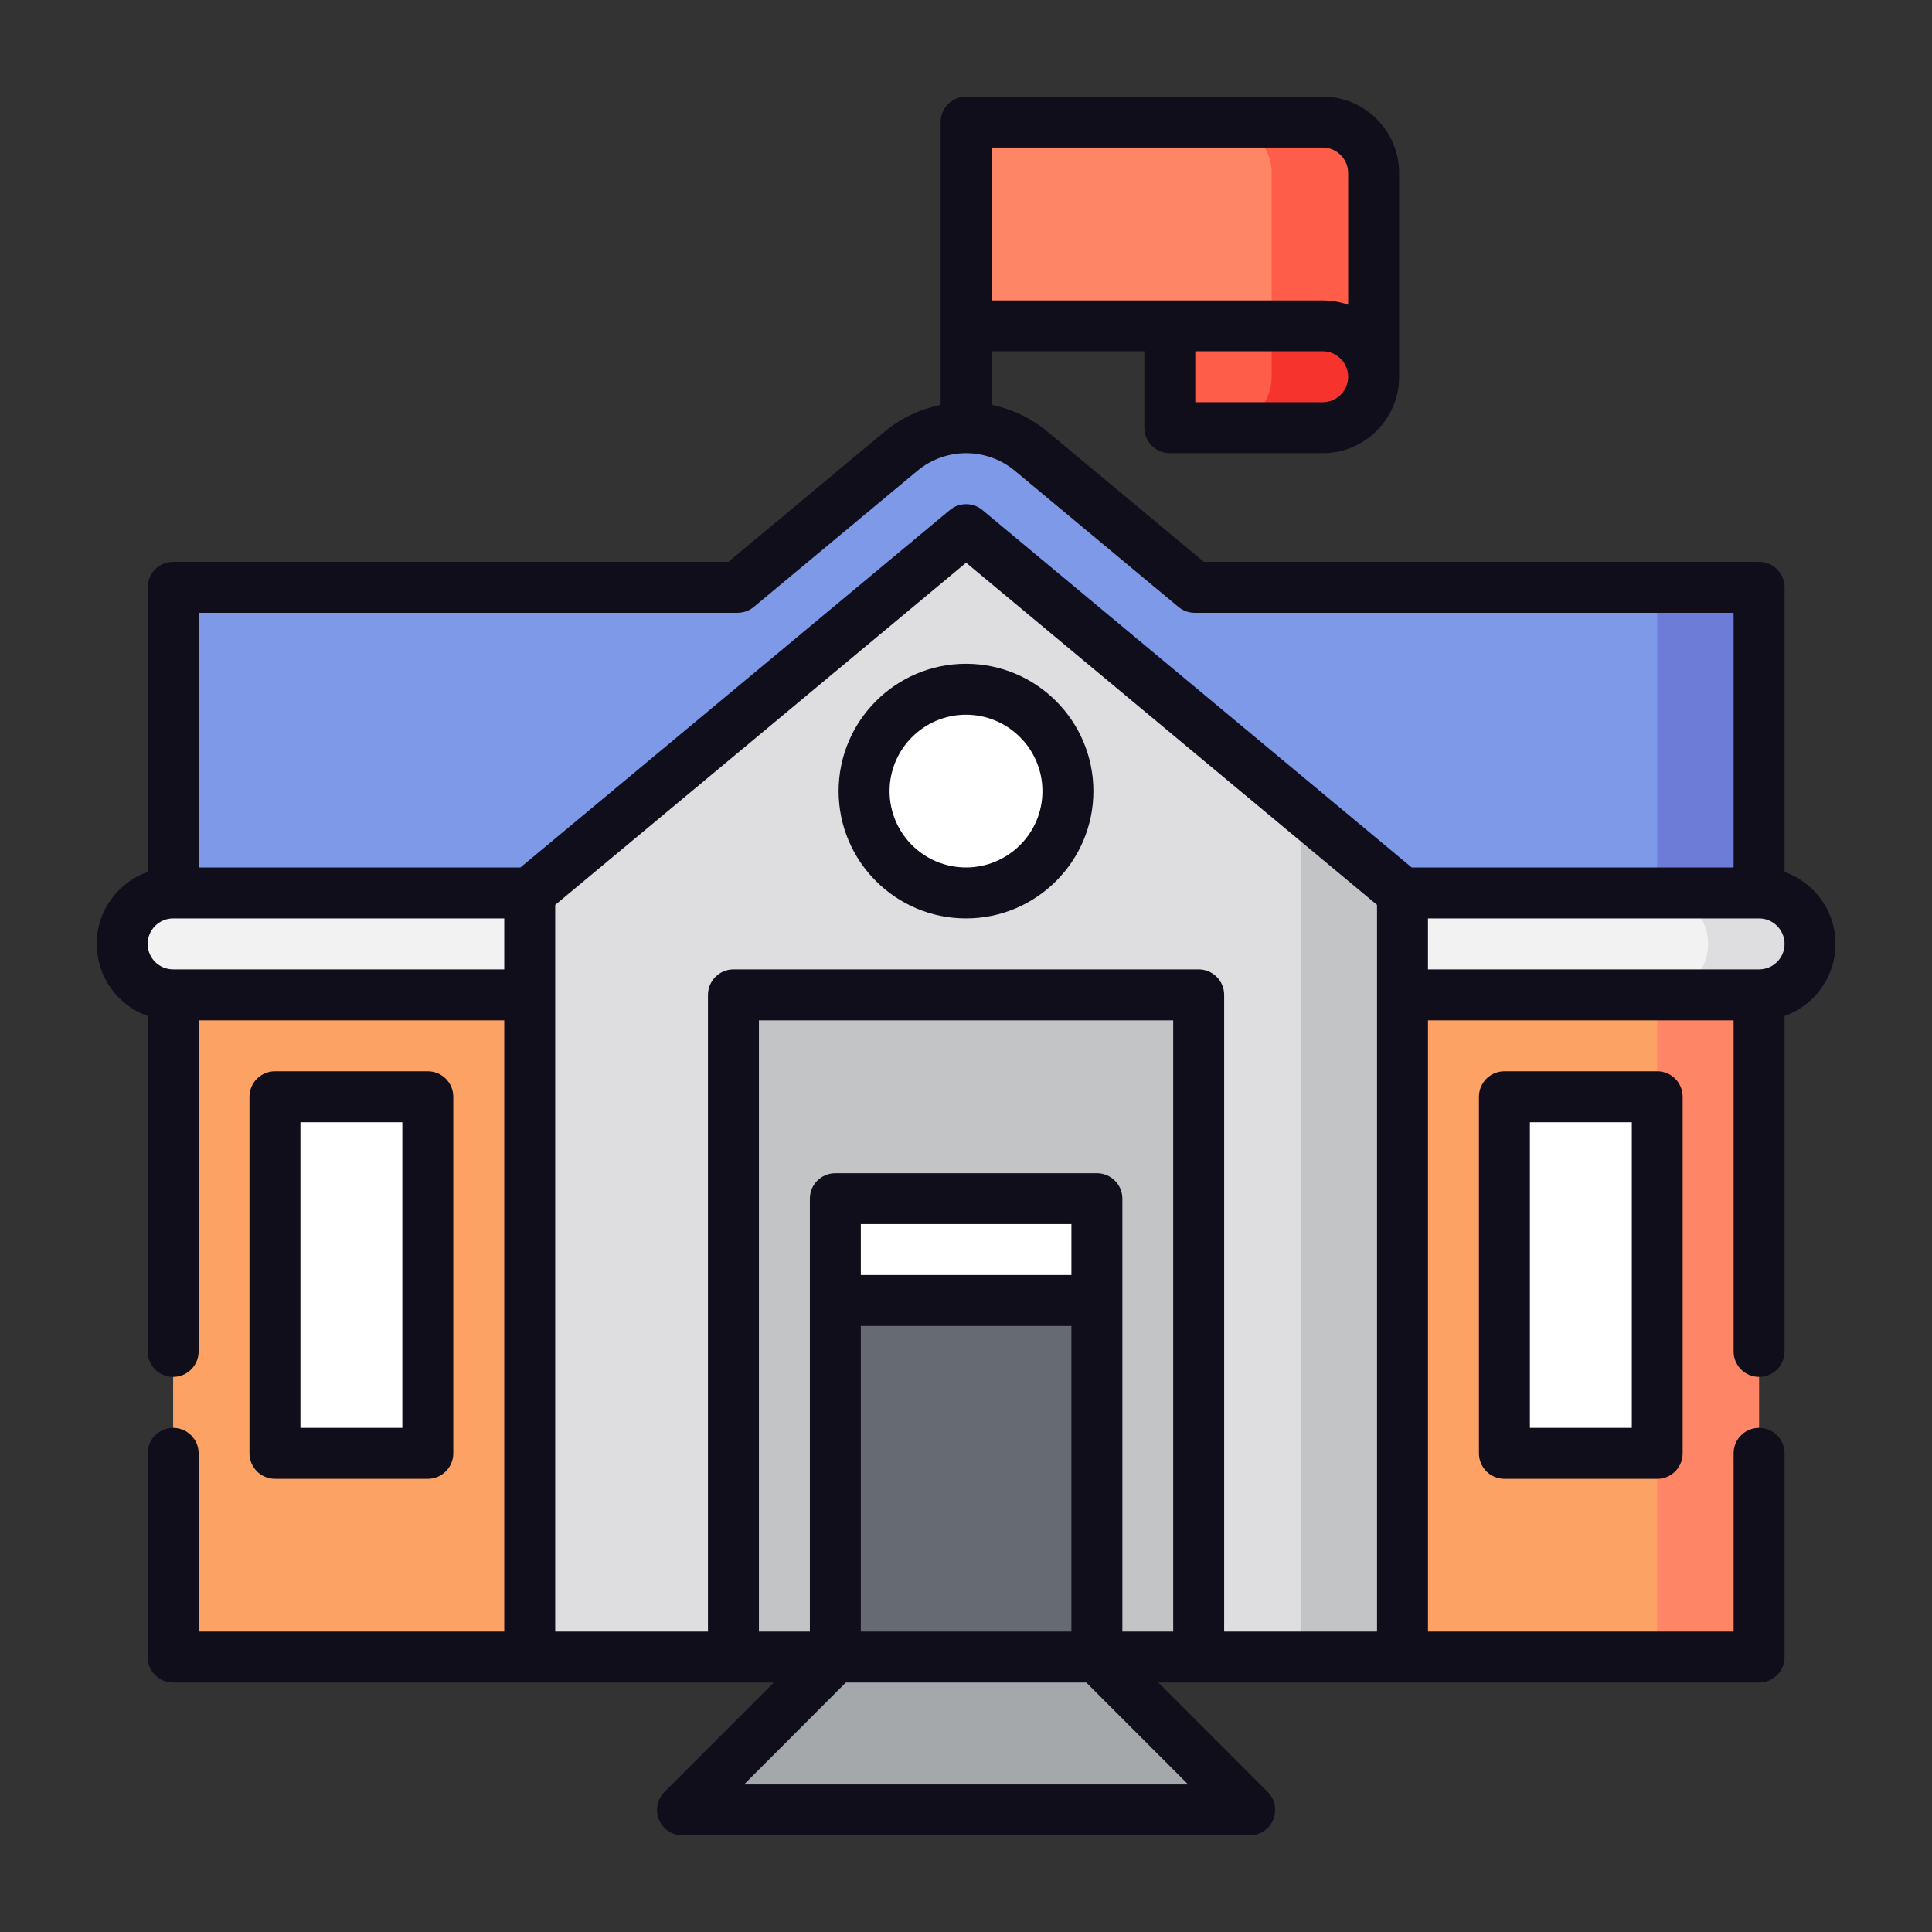 <svg width="16" height="16" viewBox="0 0 16 16" fill="none" xmlns="http://www.w3.org/2000/svg">
<rect x="0" y="0" width="16" height="16" fill="#333333" stroke="none"/>
<g clip-path="url(#clip0_28870_128316)">
<g clip-path="url(#clip1_28870_128316)">
<path d="M13.725 4.864L12.881 7.817H14.568V4.864H13.725Z" fill="#6D7CD6"/>
<path d="M9.894 4.864L8.541 3.738C8.228 3.477 7.774 3.477 7.461 3.738L6.108 4.864H1.434V7.817H13.724V4.864H9.894Z" fill="#7D99E8"/>
<path d="M12.459 7.817L13.725 13.723H14.568V7.817H12.459Z" fill="#FE8566"/>
<path d="M1.434 7.817V13.723H4.387L8.001 13.302L11.615 13.723H13.724V12.036L13.302 10.559L13.724 9.083V7.817H1.434Z" fill="#FDA265"/>
<path d="M14.568 7.395H13.725V8.239H14.568C14.801 8.239 14.99 8.05 14.99 7.817C14.99 7.584 14.801 7.395 14.568 7.395Z" fill="#DEDEE0"/>
<path d="M14.146 7.817C14.146 7.584 13.957 7.395 13.724 7.395H1.434C1.201 7.395 1.012 7.584 1.012 7.817C1.012 8.05 1.201 8.239 1.434 8.239H13.724C13.957 8.239 14.146 8.05 14.146 7.817Z" fill="#F2F2F2"/>
<path d="M2.277 9.083H3.543V12.036H2.277V9.083Z" fill="white"/>
<path d="M12.459 9.083H13.725V12.036H12.459V9.083Z" fill="white"/>
<path d="M10.771 6.693H9.506L10.771 13.723H11.615V7.395L10.771 6.693Z" fill="#C2C4C6"/>
<path d="M8.001 4.386L4.387 7.395V13.723H6.074L8.001 10.443L9.927 13.723H10.771V6.693L8.001 4.386Z" fill="#DEDEE0"/>
<path d="M6.074 8.239H9.927V13.723H6.074V8.239Z" fill="#C2C4C6"/>
<path d="M8 7.395C8.466 7.395 8.844 7.018 8.844 6.552C8.844 6.086 8.466 5.708 8 5.708C7.534 5.708 7.156 6.086 7.156 6.552C7.156 7.018 7.534 7.395 8 7.395Z" fill="white"/>
<path d="M10.953 1.011H10.109L10.531 3.12H11.375V1.433C11.375 1.2 11.186 1.011 10.953 1.011Z" fill="#FE5E49"/>
<path d="M10.109 1.011H8V2.698H9.688L10.531 3.12V1.433C10.531 1.2 10.342 1.011 10.109 1.011Z" fill="#FE8566"/>
<path d="M10.953 2.698H10.531L10.109 3.542H10.953C11.186 3.542 11.375 3.353 11.375 3.12C11.375 2.887 11.186 2.698 10.953 2.698Z" fill="#F7332D"/>
<path d="M10.531 3.12V2.698H9.688V3.542H10.109C10.342 3.542 10.531 3.353 10.531 3.12Z" fill="#FE5E49"/>
<path d="M6.918 9.927V10.77L8.001 11.192L9.084 10.77V9.927H6.918Z" fill="white"/>
<path d="M6.918 10.77H9.084V14.145H6.918V10.77Z" fill="#656A73"/>
<path d="M9.084 13.723H6.918L5.652 14.989H10.349L9.084 13.723Z" fill="#A5A8AB"/>
<path d="M3.543 12.247C3.659 12.247 3.754 12.152 3.754 12.036V9.083C3.754 8.966 3.659 8.872 3.543 8.872H2.277C2.161 8.872 2.066 8.966 2.066 9.083V12.036C2.066 12.152 2.161 12.247 2.277 12.247H3.543ZM2.488 9.294H3.332V11.825H2.488V9.294Z" fill="#0F0E1A"/>
<path d="M15.201 7.817C15.201 7.542 15.024 7.308 14.779 7.221V4.864C14.779 4.748 14.684 4.653 14.568 4.653H9.97L8.676 3.576C8.538 3.461 8.378 3.387 8.212 3.353V2.909H9.477V3.542C9.477 3.659 9.572 3.753 9.688 3.753H10.954C11.303 3.753 11.587 3.469 11.587 3.12V1.433C11.587 1.084 11.303 0.8 10.954 0.8H8.001C7.884 0.8 7.79 0.894 7.79 1.011V3.353C7.624 3.387 7.464 3.461 7.326 3.575L6.032 4.653H1.434C1.317 4.653 1.223 4.748 1.223 4.864V7.221C0.977 7.308 0.801 7.542 0.801 7.817C0.801 8.092 0.977 8.327 1.223 8.414V11.192C1.223 11.309 1.317 11.403 1.434 11.403C1.55 11.403 1.645 11.309 1.645 11.192V8.45H4.176V13.512H1.645V12.036C1.645 11.919 1.55 11.825 1.434 11.825C1.317 11.825 1.223 11.919 1.223 12.036V13.723C1.223 13.84 1.317 13.934 1.434 13.934H6.409L5.503 14.84C5.443 14.9 5.425 14.991 5.457 15.07C5.49 15.149 5.567 15.2 5.652 15.2H10.349C10.434 15.2 10.511 15.149 10.544 15.07C10.577 14.991 10.559 14.9 10.498 14.84L9.593 13.934H14.568C14.684 13.934 14.779 13.84 14.779 13.723V12.036C14.779 11.919 14.684 11.825 14.568 11.825C14.451 11.825 14.357 11.919 14.357 12.036V13.512H11.826V8.45H14.357V11.192C14.357 11.309 14.451 11.403 14.568 11.403C14.684 11.403 14.779 11.309 14.779 11.192V8.414C15.024 8.327 15.201 8.092 15.201 7.817ZM10.954 3.331H9.899V2.909H10.954C11.07 2.909 11.165 3.004 11.165 3.12C11.165 3.237 11.07 3.331 10.954 3.331ZM10.954 1.222C11.07 1.222 11.165 1.317 11.165 1.433V2.524C11.099 2.5 11.028 2.488 10.954 2.488H8.212V1.222H10.954ZM6.108 5.075C6.157 5.075 6.205 5.058 6.243 5.026L7.596 3.9C7.831 3.704 8.171 3.704 8.406 3.9L9.759 5.026C9.797 5.058 9.844 5.075 9.894 5.075H14.357V7.184H11.691L8.136 4.224C8.058 4.159 7.944 4.159 7.866 4.224L4.31 7.184H1.645V5.075H6.108ZM1.434 8.028C1.317 8.028 1.223 7.934 1.223 7.817C1.223 7.701 1.317 7.606 1.434 7.606H4.176V8.028H1.434ZM9.716 13.512H9.295V9.927C9.295 9.81 9.2 9.716 9.084 9.716H6.918C6.801 9.716 6.707 9.81 6.707 9.927V13.512H6.285V8.45H9.716V13.512ZM7.129 13.512V10.981H8.873V13.512H7.129ZM8.873 10.559H7.129V10.137H8.873V10.559ZM9.84 14.778H6.162L7.005 13.934H8.996L9.84 14.778ZM10.138 13.512V8.239C10.138 8.123 10.044 8.028 9.927 8.028H6.074C5.958 8.028 5.863 8.123 5.863 8.239V13.512H4.598V7.494L8.001 4.66L11.404 7.494V13.512H10.138ZM14.568 8.028H11.826V7.606H14.568C14.684 7.606 14.779 7.701 14.779 7.817C14.779 7.934 14.684 8.028 14.568 8.028Z" fill="#0F0E1A"/>
<path d="M12.459 8.872C12.342 8.872 12.248 8.966 12.248 9.083V12.036C12.248 12.152 12.342 12.247 12.459 12.247H13.725C13.841 12.247 13.935 12.152 13.935 12.036V9.083C13.935 8.966 13.841 8.872 13.725 8.872H12.459ZM13.514 11.825H12.67V9.294H13.514V11.825Z" fill="#0F0E1A"/>
<path d="M8 5.497C7.418 5.497 6.945 5.97 6.945 6.552C6.945 7.133 7.418 7.606 8 7.606C8.582 7.606 9.055 7.133 9.055 6.552C9.055 5.97 8.582 5.497 8 5.497ZM8 7.184C7.651 7.184 7.367 6.901 7.367 6.552C7.367 6.203 7.651 5.919 8 5.919C8.349 5.919 8.633 6.203 8.633 6.552C8.633 6.901 8.349 7.184 8 7.184Z" fill="#0F0E1A"/>
</g>
</g>
<defs>
<clipPath id="clip0_28870_128316">
<rect width="16" height="16" fill="white"/>
</clipPath>
<clipPath id="clip1_28870_128316">
<rect width="14.4" height="14.4" fill="white" transform="translate(0.801 0.8)"/>
</clipPath>
</defs>
</svg>
